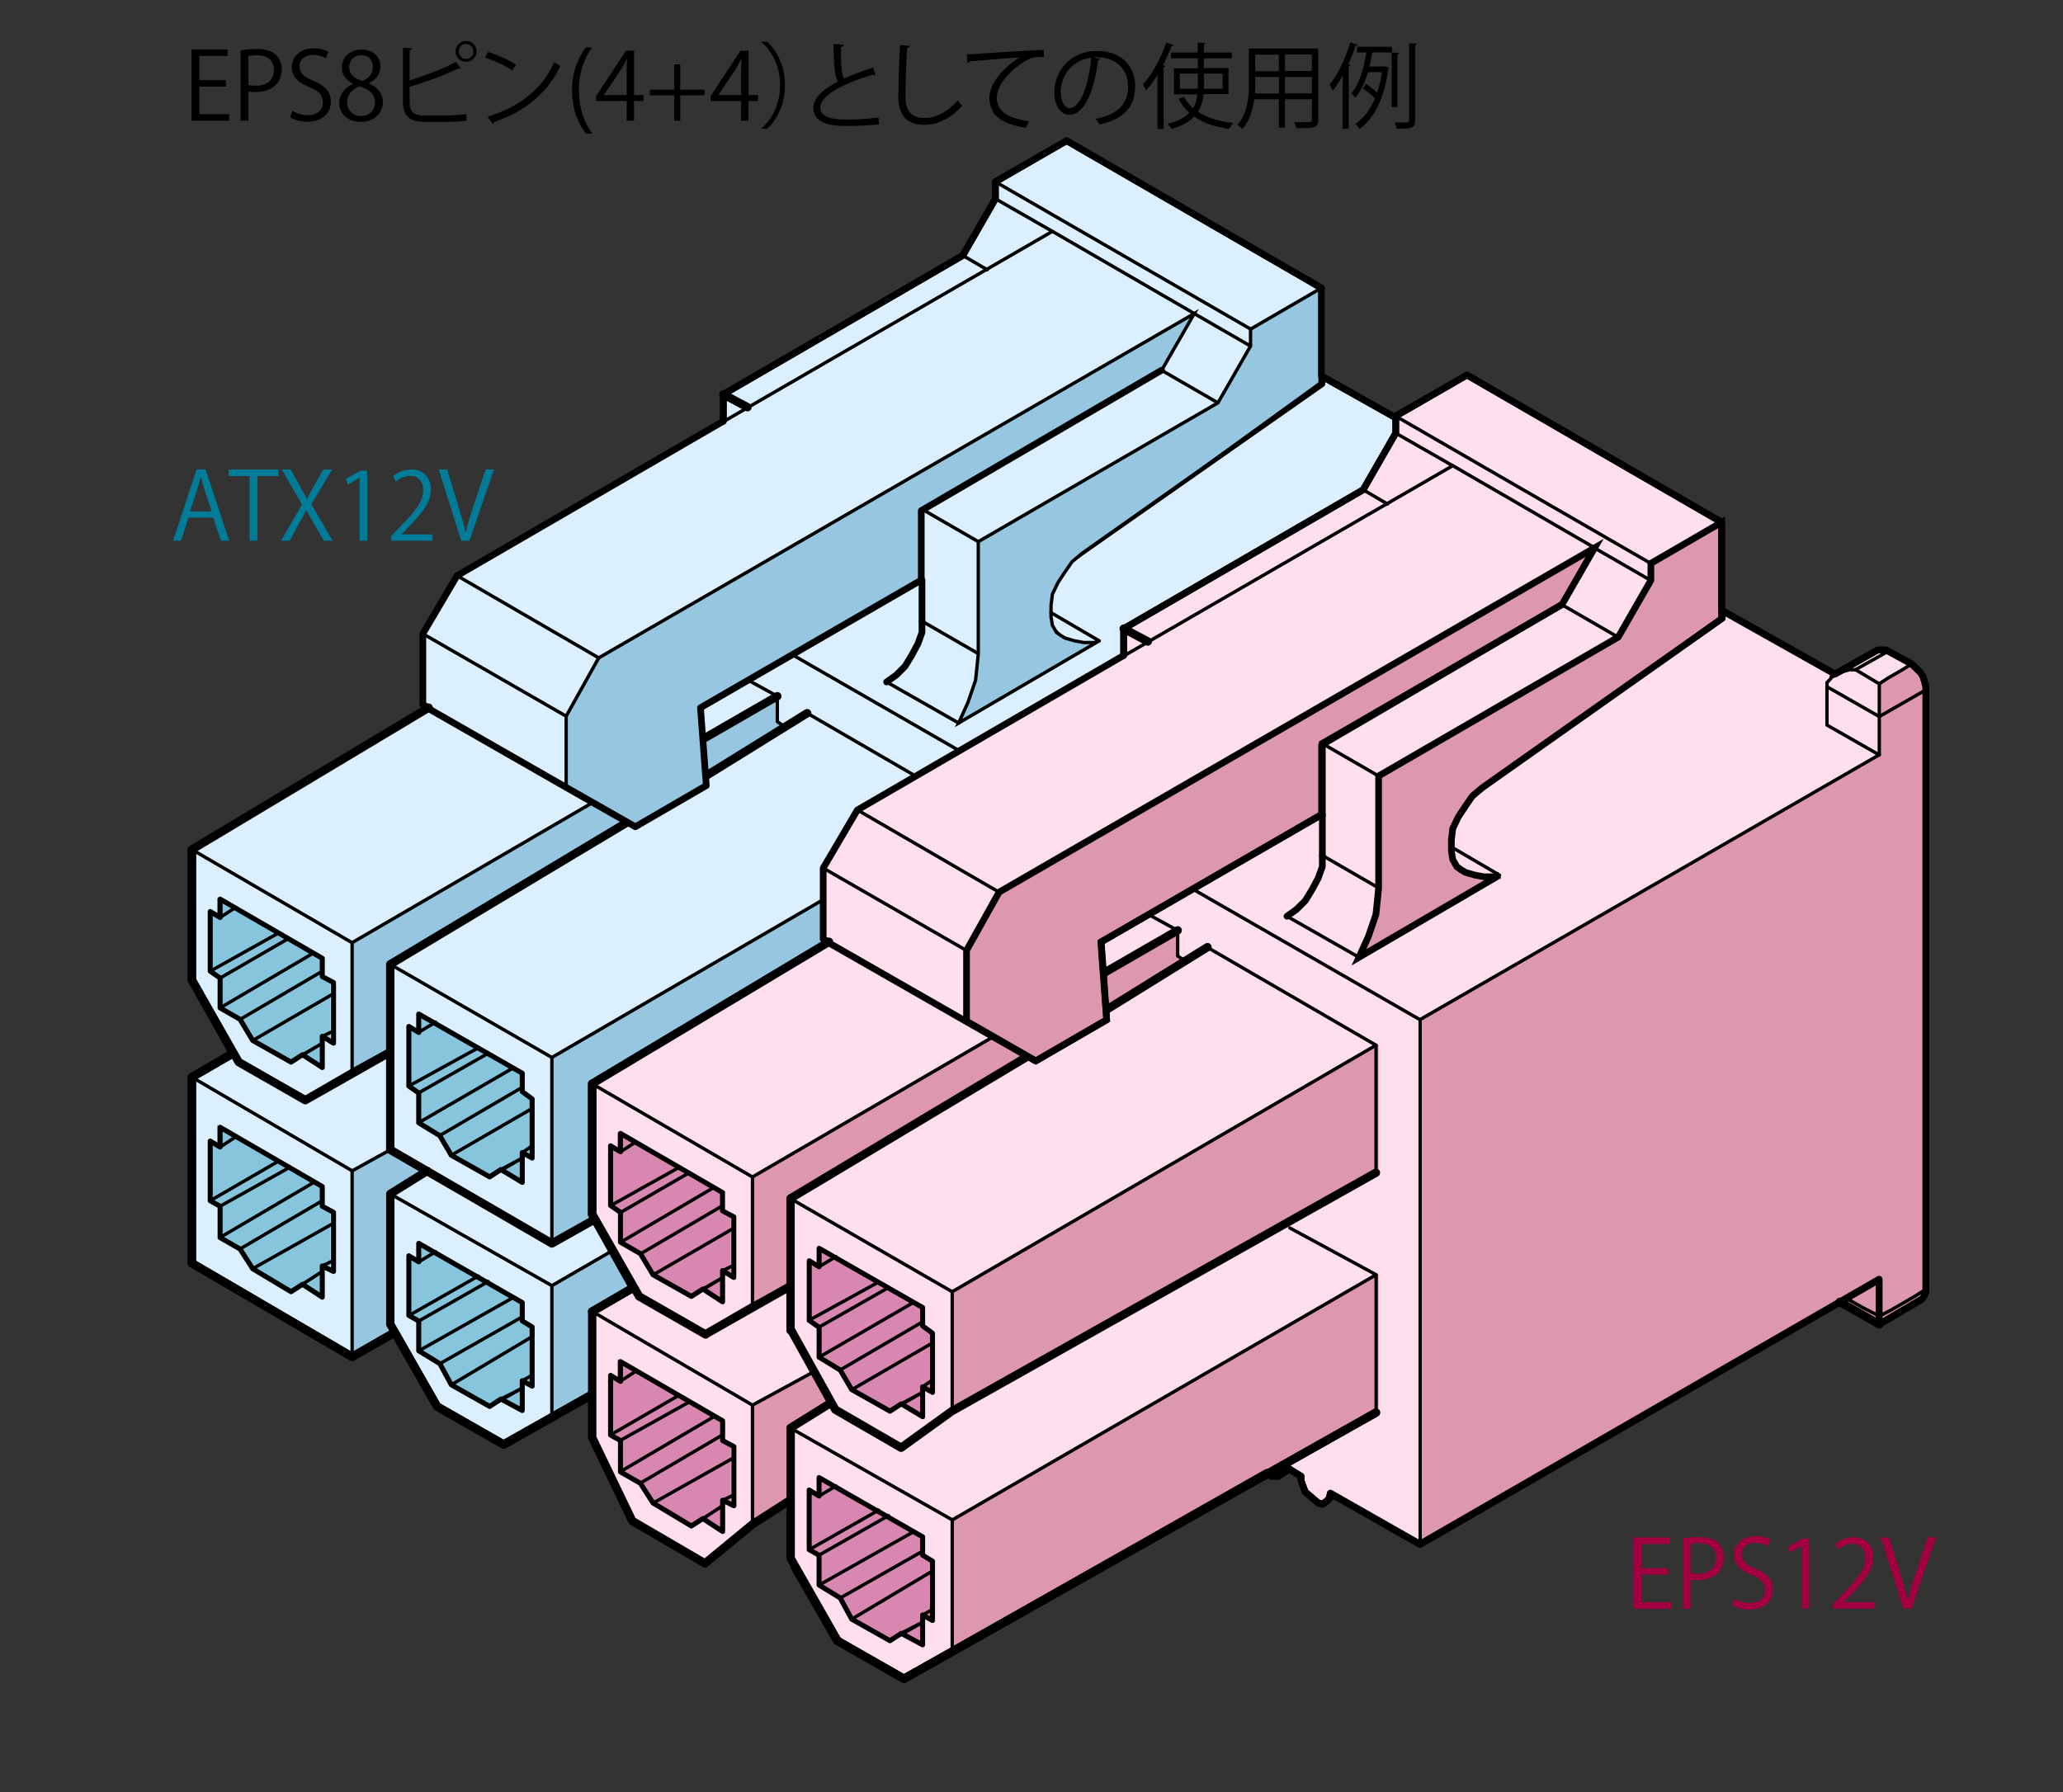 <?xml version="1.0" encoding="utf-8"?>
<!-- Generator: Adobe Illustrator 16.0.0, SVG Export Plug-In . SVG Version: 6.00 Build 0)  -->
<!DOCTYPE svg PUBLIC "-//W3C//DTD SVG 1.1//EN" "http://www.w3.org/Graphics/SVG/1.1/DTD/svg11.dtd">
<svg version="1.1" id="レイヤー_1" xmlns="http://www.w3.org/2000/svg" xmlns:xlink="http://www.w3.org/1999/xlink" x="0px"
	 y="0px" width="309px" height="268.5px" viewBox="-10.5 -8.5 309 268.5" enable-background="new -10.5 -8.5 309 268.5"
	 xml:space="preserve">
<rect x="-10.5" y="-8.5" width="309" height="268.5" fill="#333333" stroke="none"/>
<path fill="#DCEFFF" d="M18.24,180.736l24.003,14.032l6.363-3.65l6.36,11.08l9.97,5.702l54.373-30.811l0.61,0.482h1.06l0.62-0.688
	v-1.029l2.82,1.718v0.62l0.62,1.72l1.92,1.647l0.62,0.199l0.61-0.42l0.41-0.409l0.21-0.83l13.41,7.63L211,148.05v6.737l6.396-3.772
	l0.21-0.21l0.409-0.898V59.27l-0.409-1.479l-0.418-0.654l-1.311-1.271l-3.854-2.096h-1.23l-6.396,3.609l-16.988-9.56V34.65
	l-38.15-22.07l-10.67,6.155v2.544l-4.89,8.49l-35.86,20.8v4.03L57.96,77.74l-5.126,8.7v10.625l0.86,0.45L18.24,118.77v19.535
	l6.155,11l-6.155,3.572"/>
<path fill="#96C6E0" d="M142,188v-79l69-39.508V59l5.152-3.128l1.684,1.273l0.084,0.653l0.08,1.471V150l-0.124,0.818l-6.232,3.985
	l-6.476-3.365 M107.21,100.53L106,99.407v-3.61L42,132.73v19.53l6-3.16V136 M48.333,163.646L42,166.906V195l5.95-3.88l-0.206-20.766
	l5.745-3.396 M72,178v-28l64-37.012V142 M72.44,184.043L136,147.376V168l-64,35.845V184"/>
<path fill="#86C5DB" d="M51,154v-9l1,1.146V143l16,9.261V155l1,1.117V165l-1-0.432V169l-3.473-2.297l-1.684,1.104l-5.743-3.24
	l-1.6-2.747l-3.283-2.132l-0.05-4.355 M51,189v-9l1,0.533V178l16,8.648V189l1,1.3v8.7l-1.667-0.658l0.393,4.471l-3.2-1.724
	l-1.683,1.11l-5.743-3.24l-1.85-3.17l-3.033-1.93l-0.134-4.47 M21,171v-9l1,1.34V160l16,9.246V172l1,1.104V182l-1.25-0.662
	l0.022,4.488l-2.957-1.93l-1.72,1.104l-5.742-3.439l-1.89-2.891l-2.995-1.779l-0.135-4.681 M21,137v-9l1,0.947V126l16,9.064V138
	l1,0.714V148l-1.187-1.125l-0.04,4.563l-2.958-1.931l-1.72,1.105l-5.742-3.237l-1.978-3.188l-2.907-1.695l-0.218-4.618"/>
<g>
	
		<path fill="none" stroke="#000000" stroke-width="1.253" stroke-linecap="round" stroke-linejoin="round" stroke-miterlimit="10" d="
		M101.458,52.503l-3.612-1.926"/>
	<path fill="none" stroke="#000000" stroke-linecap="round" stroke-linejoin="round" stroke-miterlimit="10" d="M127.598,84.553
		v-6.155"/>
	
		<path fill="none" stroke="#000000" stroke-width="1.253" stroke-linecap="round" stroke-linejoin="round" stroke-miterlimit="10" d="
		M135.64,168.016l-7.428,4.189"/>
	<path fill="none" stroke="#000000" stroke-linecap="round" stroke-linejoin="round" stroke-miterlimit="10" d="M187.43,34.655
		L149.263,12.58l-10.666,6.154v2.544l-4.884,8.494L97.845,50.577V54.6"/>
	<path fill="none" stroke="#000000" stroke-width="0.5" stroke-linecap="round" stroke-linejoin="round" stroke-miterlimit="10" d="
		M135.64,142.083v-29.095L110.4,98.34 M128.212,181.352l1.517-0.82"/>
	<path fill="none" stroke="#000000" stroke-linecap="round" stroke-linejoin="round" stroke-miterlimit="10" d="M122.714,176.47
		l-1.724,1.102"/>
	
		<path fill="none" stroke="#000000" stroke-width="1.253" stroke-linecap="round" stroke-linejoin="round" stroke-miterlimit="10" d="
		M64.937,207.9l7.222-4.056 M64.929,207.9l-9.98-5.7 M72.139,203.844l63.48-35.828 M135.619,142.083L72.16,177.78 M42.243,194.768
		L18.24,180.736 M35.228,156.32l-9.97-5.707 M94.892,102.16l11.038-6.364 M18.24,138.306V118.77 M24.395,149.305l-6.155,3.572
		 M25.257,150.613l-7.017-12.308 M42.243,152.26l5.708-3.158 M53.701,97.518L18.24,118.77 M47.95,135.964l35.454-21.25
		 M42.244,152.26l-7.016,4.06 M35.228,156.32l12.723-7.218 M47.951,163.75v-27.786 M54.971,202.2l-7.01-12.316 M47.961,170.354
		l5.54-3.447 M47.961,163.75l24.21,14.03 M48.611,191.12l-6.36,3.648 M47.961,189.884v-19.529 M110.4,98.34l-15.098,9.356"/>
	<path fill="none" stroke="#000000" stroke-width="0.5" stroke-linecap="round" stroke-linejoin="round" stroke-miterlimit="10" d="
		M107.202,100.475l-1.272-0.862v-3.817l-4.265-2.34"/>
	
		<path fill="none" stroke="#000000" stroke-width="1.253" stroke-linecap="round" stroke-linejoin="round" stroke-miterlimit="10" d="
		M18.24,180.736v-27.858 M64.937,207.9l63.275-35.695 M211.02,154.803l-5.914-3.365"/>
	<path fill="none" stroke="#000000" stroke-linecap="round" stroke-linejoin="round" stroke-miterlimit="10" d="M122.3,93.665
		l1.438-1.029l1.314-1.309l1.026-1.686l0.9-1.681l0.62-1.72v-1.68 M119.31,177.101l0.615,0.489h1.065l0.62-0.689v-1.03l2.824,1.72
		v0.62l0.618,1.721l1.925,1.649l0.62,0.21l0.615-0.41l0.41-0.409l0.21-0.82l13.414,7.64l68.773-39.689v6.739l6.39-3.77l0.21-0.21
		l0.41-0.9V59.28l-0.41-1.48l-0.42-0.653l-1.311-1.273l-3.85-2.095h-1.24l-6.399,3.61l-16.99-9.561"/>
</g>
<path fill="none" stroke="#000000" stroke-width="0.5" stroke-linecap="round" stroke-linejoin="round" stroke-miterlimit="10" d="
	M135.64,147.376l-63.48,36.727 M47.95,135.964l24.21,13.955v27.86 M18.24,118.769l24.003,13.96v19.53 M18.24,152.869l24.003,14.03
	v27.859 M42.243,132.719l36.07-21.011 M47.95,163.75l-5.707,3.157 M47.95,170.354l24.21,13.748v19.742 M135.64,112.988l-63.48,36.93
	"/>
<g>
	<path fill="none" stroke="#000000" stroke-width="0.5" stroke-linecap="round" stroke-linejoin="round" stroke-miterlimit="10" d="
		M211.02,69.492l-7.838-4.47v-5.746"/>
	
		<path fill="none" stroke="#000000" stroke-width="0.501" stroke-linecap="round" stroke-linejoin="round" stroke-miterlimit="10" d="
		M207.445,56.732l4.883-2.75L207.445,56.732z M218.035,59.726l-7.017,4.022 M211.019,58.859l-3.579-2.14"/>
	<path fill="none" stroke="#000000" stroke-width="0.5" stroke-linecap="round" stroke-linejoin="round" stroke-miterlimit="10" d="
		M207.445,56.732h-0.9l-1.439,0.413l-0.688,0.45l-0.415,0.203h-0.205v0.2l-0.41,0.45l-0.205,0.2v0.609 M215.902,55.849l-1.721,1.06
		l-1.854,1.07l-0.69,0.45l-0.62,0.409v10.631l-68.771,39.68v78.58"/>
	
		<path fill="none" stroke="#000000" stroke-width="0.501" stroke-linecap="round" stroke-linejoin="round" stroke-miterlimit="10" d="
		M211.02,63.75l-7.838-4.474"/>
	<path fill="none" stroke="#000000" stroke-width="0.5" stroke-linecap="round" stroke-linejoin="round" stroke-miterlimit="10" d="
		M142.246,109.174L108.27,89.64 M205.93,150.818l2.545,1.439l2.544,1.314l1.721-0.898l3.569-2.06l1.721-1.105 M127.589,67.769
		l8.45,4.88"/>
	
		<path fill="none" stroke="#000000" stroke-width="0.501" stroke-linecap="round" stroke-linejoin="round" stroke-miterlimit="10" d="
		M127.598,84.553l8.455,4.883 M135.64,93.42l12.104-7.182"/>
	<path fill="none" stroke="#000000" stroke-width="0.5" stroke-linecap="round" stroke-linejoin="round" stroke-miterlimit="10" d="
		M137.36,31.906l-3.646-2.134 M147.13,26.162l-8.532-4.884 M138.598,18.734l38.24,22.077 M176.838,43.361l-8.457-4.88
		 M163.501,46.981l8.46,4.89"/>
	
		<path fill="none" stroke="#000000" stroke-width="0.501" stroke-linecap="round" stroke-linejoin="round" stroke-miterlimit="10" d="
		M133.096,99.82L122.3,93.665"/>
	<path fill="#96C6E0" stroke="#000000" stroke-width="0.5" stroke-miterlimit="10" d="M84.676,115.33l10.626-6.156L94.48,97.518
		l33.118-19.12V67.77l35.9-20.806l4.883-8.492l-89.2,51.582l-4.88,8.735v10.59L84.676,115.33z M151.598,74.375l-1.515,1.271
		l-1.03,1.479l-1.105,1.684l-0.82,1.722l-0.204,1.684v1.685l0.205,1.271l0.61,1.068l0.62,0.45l0.69,0.41l1.44,0.409l1.31,0.244h1.64
		l0.69-0.243l-21.05,12.311l1.4-3.08l1.14-3.32l0.2-1.85l0.21-2.14V72.65l35.9-20.804l4.88-8.498v-2.54l10.59-6.156V49.1
		L151.598,74.375z"/>
	
		<path fill="none" stroke="#000000" stroke-width="0.501" stroke-linecap="round" stroke-linejoin="round" stroke-miterlimit="10" d="
		M154.146,87.51l-7.222-4.23"/>
	<path fill="none" stroke="#000000" stroke-width="0.5" stroke-linecap="round" stroke-linejoin="round" stroke-miterlimit="10" d="
		M57.96,77.743l21.216,12.311 M52.834,86.443l21.46,12.347 M168.38,38.472l-21.25-12.311l-89.17,51.58l-5.126,8.7V97.07
		 M74.294,109.38l-21.46-12.312 M130.96,144.626l4.68,2.75v20.641"/>
</g>
<path fill="none" stroke="#000000" stroke-width="0.5" stroke-linecap="round" stroke-linejoin="round" stroke-miterlimit="10" d="
	M62.843,202.2l4.883-2.755 M67.726,198.342l1.48-0.819 M67.726,188.78l-12.348,7.016 M57.1,198.96l12.105-7.222 M37.772,181.973
	L33.094,185 M37.772,181.146l1.685-0.82 M39.457,174.75l-12.104,6.811 M32.685,132.11l-10.217,5.915 M25.462,144.215l12.31-7.22
	 M39.457,140.36l-12.104,7.016 M22.468,142.493l14.032-8.247 M31.204,131.286l-10.215,5.708 M24.799,127.436l-2.34,1.51
	 M52.209,146.146l2.54-1.521 M33.079,150.613l4.68-2.822 M67.709,154.401l-12.35,7.22 M57.079,164.581l12.1-7.01 M66.429,151.451
	L52.2,159.7 M39.44,145.95l-1.683,0.824 M52.2,155.23l10.386-5.913 M50.726,154.2l10.384-5.71 M52.21,193.88l14.236-8.04
	 M52.211,180.543l2.55-1.52 M67.731,164.993l-4.88,2.825 M67.741,164.172l1.48-1.025 M62.621,183.49l-10.39,5.91 M50.751,188.574
	l10.39-5.908 M36.5,168.632l-14.032,8.252 M22.468,172.204l10.217-5.705 M31.205,165.459l-10.215,5.92 M25.46,178.599l12.31-7.221
	 M24.807,161.819l-2.34,1.52 M67.725,199.449l-3.2,1.64 M34.815,183.899l2.956-1.93 M34.821,149.51l2.96-1.721 M64.531,166.699
	l3.2-1.72"/>
<path fill="none" stroke="#000000" stroke-width="0.75" stroke-linecap="round" stroke-linejoin="round" stroke-miterlimit="10" d="
	M37.772,135.064l-15.304-8.867v2.75l-1.48-0.894v8.939l1.48,1.032v4.468l2.994,1.723l1.89,3.16l5.742,3.237l1.72-1.104l2.958,1.921
	v-4.681l1.685,1.03v-9.08l-1.685-0.9V135.064z M69.205,199.164l-1.48-0.822v4.471l-3.198-1.724l-1.684,1.11l-5.743-3.24l-1.722-3.17
	l-3.16-1.93v-4.46l-1.48-0.83v-8.94l1.48,0.9v-2.76l15.508,8.87v2.75l1.48,0.899L69.205,199.164z M57.1,164.57l5.743,3.24
	l1.684-1.105l3.2,1.931v-4.475l1.478,0.83v-8.86l-1.48-1.1v-2.75l-15.508-8.87v2.76l-1.48-0.899v8.939l1.48,1.03v4.47l3.16,1.931
	L57.1,164.57z M22.468,172.207l-1.48-0.823v-8.942l1.48,0.899v-2.96l15.304,8.87v2.96l1.685,0.9v8.87l-1.685-0.83v4.68l-2.957-1.93
	l-1.72,1.11l-5.742-3.44l-1.89-2.95l-2.995-1.72V172.207z"/>
<g>
	<path fill="none" stroke="#000000" stroke-linecap="round" stroke-linejoin="round" stroke-miterlimit="10" d="M18.24,118.77
		l35.454-21.25l-0.86-0.45V86.443l5.125-8.7L97.84,54.6v-4.023l35.868-20.805l4.885-8.494v-2.544l10.666-6.155l38.16,22.07v13.17
		l16.98,9.55l6.39-3.61h1.229l3.851,2.091l1.31,1.27l0.41,0.65l0.41,1.47v90.65l-0.41,0.899l-0.21,0.21l-6.39,3.771v-6.74
		l-68.771,39.68l-13.42-7.638l-0.21,0.82l-0.41,0.41l-0.62,0.409l-0.62-0.21l-1.93-1.649l-0.62-1.721v-0.619l-2.83-1.721v1.03
		l-0.62,0.69h-1.06l-0.62-0.48"/>
	
		<path fill="none" stroke="#000000" stroke-width="1.253" stroke-linecap="round" stroke-linejoin="round" stroke-miterlimit="10" d="
		M64.937,207.9l-9.972-5.7 M42.243,194.768L18.24,180.736 M18.24,138.306V118.77 M24.395,149.305l-6.155,3.572 M24.395,149.305
		l-6.155-11 M54.965,202.2l-6.36-11.08 M48.605,191.12l-6.362,3.648 M18.24,180.736v-27.858 M64.937,207.9l54.372-30.811"/>
</g>
<path d="M188,48v1.007c0,0.162-0.088,0.308-0.21,0.395l-37.623,26.36l0.026-0.021c-0.93,1.18-1.826,2.42-2.498,3.76
	c-0.158,0.34-0.313,0.69-0.387,1.04l-0.23,1.11c-0.143,0.74-0.225,1.5-0.13,2.24c0.093,0.739,0.376,1.46,0.876,2.02
	c0.494,0.561,1.152,0.97,1.855,1.24c1.41,0.55,2.95,0.66,4.46,0.67c-1.51,0.01-3.06-0.08-4.49-0.6c-0.72-0.261-1.39-0.66-1.91-1.23
	c-0.53-0.57-0.83-1.31-0.94-2.07c-0.11-0.76-0.04-1.529,0.09-2.279l0.21-1.12c0.07-0.38,0.23-0.74,0.38-1.09
	c0.67-1.381,1.55-2.631,2.47-3.841l0.03-0.02l37.21-26.94l-0.211,0.41l-0.01-1c0-0.27,0.221-0.5,0.49-0.5s0.5,0.221,0.5,0.49L188,48
	z"/>
<path fill="none" stroke="#000000" stroke-linecap="round" stroke-linejoin="round" stroke-miterlimit="10" d="M53.646,97.633
	l20.623,11.805l10.39,5.92l10.63-6.17l-0.87-11.662l33.07-19.127V68l35.99-21.035"/>
<path fill="#FFDEEE" d="M84.215,219.35l10.882,6.359l6.868-5.609l5.744-3.027l0.2,7.91l7.02,12.316l9.98,5.7l54.37-30.81l0.62,0.479
	h1.06l0.62-0.689v-1.03l2.82,1.72v0.62l0.609,1.721l1.92,1.646l0.62,0.21l0.61-0.417l0.41-0.41l0.21-0.83l13.41,7.62l68.77-39.689
	v6.729l6.39-3.78l0.21-0.21l0.41-0.899V94.37l-0.41-1.477l-0.42-0.655l-1.31-1.27l-3.86-2.098h-1.24l-6.399,3.61l-16.99-9.561V69.75
	L209.2,47.68l-10.665,6.153v2.544l-4.88,8.494l-35.86,20.806V89.7l-39.874,23.143l-5.12,8.7v10.625l0.86,0.45l-35.45,21.25v19.536
	l6.16,11l-6.15,3.573v19.857"/>
<path fill="#DD97AE" d="M201.965,223.1v-79l69-39.509V94.1l5.152-3.128l1.684,1.272l0.09,0.654l0.08,1.47v90.73l-0.12,0.81
	l-6.229,3.98l-6.47-3.37 M167.191,135.609l-1.21-1.13v-3.61l-64,36.93v19.53l6-3.16v-13.1 M111.441,196.949l-9.47,5.04v18.1
	l5.95-3.88l-0.2-10.77l5.75-3.4 M131.981,203.079v-18l64-37.02v19.02 M132.421,219.119l63.561-36.67v20.63l-64,35.84V219.1"/>
<path fill="#D887B1" d="M110.965,189.1v-9l1,1.146V178.1l16,9.26v2.74l1,1.116v8.884l-1-0.433v4.433l-3.473-2.297l-1.685,1.104
	l-5.743-3.24l-1.6-2.746l-3.283-2.13l-0.05-4.35 M110.971,224.111v-9l1,0.54v-2.54l16,8.65v2.35l1,1.3v8.7l-1.66-0.65l0.4,4.471
	l-3.2-1.721l-1.68,1.11l-5.74-3.24l-1.85-3.17l-3.03-1.93l-0.13-4.48 M80.981,206.111v-9l1,1.34v-3.34l16,9.25v2.76l1,1.11v8.899
	l-1.25-0.659l0.02,4.489l-2.96-1.93l-1.72,1.11l-5.74-3.44l-1.89-2.89l-2.99-1.78l-0.14-4.68 M80.981,172.141v-9l1,0.949v-2.96
	l16,9.066v2.938l1,0.717v9.284L97.79,182l-0.04,4.563l-2.96-1.931l-1.72,1.104l-5.746-3.235l-1.977-3.189l-2.91-1.694l-0.22-4.62"/>
<g>
	
		<path fill="none" stroke="#000000" stroke-width="1.253" stroke-linecap="round" stroke-linejoin="round" stroke-miterlimit="10" d="
		M161.423,87.603l-3.612-1.926"/>
	<path fill="none" stroke="#000000" stroke-linecap="round" stroke-linejoin="round" stroke-miterlimit="10" d="M187.563,119.652
		v-6.154"/>
	
		<path fill="none" stroke="#000000" stroke-width="1.253" stroke-linecap="round" stroke-linejoin="round" stroke-miterlimit="10" d="
		M195.605,203.115l-7.431,4.19"/>
	<path fill="none" stroke="#000000" stroke-linecap="round" stroke-linejoin="round" stroke-miterlimit="10" d="M247.395,69.754
		L209.23,47.68l-10.668,6.153v2.544l-4.885,8.494l-35.867,20.806V89.7"/>
	<path fill="none" stroke="#000000" stroke-width="0.5" stroke-linecap="round" stroke-linejoin="round" stroke-miterlimit="10" d="
		M195.605,167.183v-19.096l-25.24-14.647 M188.177,216.45l1.518-0.82"/>
	<path fill="none" stroke="#000000" stroke-linecap="round" stroke-linejoin="round" stroke-miterlimit="10" d="M182.68,211.57
		l-1.725,1.102"/>
	
		<path fill="none" stroke="#000000" stroke-width="1.253" stroke-linecap="round" stroke-linejoin="round" stroke-miterlimit="10" d="
		M124.902,243l7.222-4.057 M124.894,243l-9.98-5.7 M132.104,238.943l63.48-35.828 M195.584,167.183l-63.46,35.695 M95.194,191.419
		l-9.97-5.71 M154.857,137.249l11.037-6.37 M78.204,173.389v-19.53 M84.36,184.399l-6.155,3.57 M85.222,185.699l-7.017-12.31
		 M102.208,187.339l5.708-3.159 M113.666,132.589l-35.46,21.25 M107.916,171.029l35.453-21.25 M102.209,187.319l-7.02,4.06
		 M95.189,191.379l12.72-7.22 M107.909,190.809v-19.78 M114.929,237.259l-7.01-12.319 M107.919,205.409l5.54-3.439 M107.919,190.619
		l6.7,12.061l9.85,5.704l7.67-5.529 M107.929,224.934v-19.53 M170.359,133.39l-15.1,9.359"/>
	<path fill="none" stroke="#000000" stroke-width="0.5" stroke-linecap="round" stroke-linejoin="round" stroke-miterlimit="10" d="
		M167.167,135.574l-1.272-0.86v-3.817l-4.265-2.34"/>
	
		<path fill="none" stroke="#000000" stroke-width="1.253" stroke-linecap="round" stroke-linejoin="round" stroke-miterlimit="10" d="
		M124.902,243l63.274-35.694 M270.984,189.902l-5.914-3.365"/>
	<path fill="none" stroke="#000000" stroke-linecap="round" stroke-linejoin="round" stroke-miterlimit="10" d="M182.265,128.765
		l1.438-1.03l1.313-1.308l1.025-1.688l0.9-1.68l0.619-1.721v-1.68 M179.275,212.2l0.614,0.49h1.06l0.62-0.69v-1.029l2.819,1.72v0.62
		l0.62,1.722l1.92,1.65l0.62,0.21l0.61-0.41l0.41-0.41l0.21-0.82l13.41,7.641l68.77-39.69v6.74l6.39-3.771l0.21-0.21l0.41-0.899
		V94.38l-0.41-1.479l-0.42-0.655l-1.31-1.272l-3.851-2.096h-1.239l-6.4,3.61l-16.99-9.56"/>
</g>
<path fill="none" stroke="#000000" stroke-width="0.5" stroke-linecap="round" stroke-linejoin="round" stroke-miterlimit="10" d="
	M195.605,182.476l-63.48,36.726 M107.915,171.062l24.21,13.956v17.859 M78.205,153.868l24.003,13.96v19.53 M78.205,187.968
	L102.208,202v17.86 M102.208,167.82l36.07-21.01 M111.423,196.98l-9.215,5.02 M107.915,205.44l24.21,13.75v19.75 M195.605,148.08
	l-63.48,36.931"/>
<g>
	<path fill="none" stroke="#000000" stroke-width="0.5" stroke-linecap="round" stroke-linejoin="round" stroke-miterlimit="10" d="
		M270.984,104.592l-7.838-4.47v-5.746"/>
	
		<path fill="none" stroke="#000000" stroke-width="0.501" stroke-linecap="round" stroke-linejoin="round" stroke-miterlimit="10" d="
		M267.41,91.832l4.883-2.75L267.41,91.832z M278,94.826l-7.017,4.023 M270.983,93.949l-3.58-2.14"/>
	<path fill="none" stroke="#000000" stroke-width="0.5" stroke-linecap="round" stroke-linejoin="round" stroke-miterlimit="10" d="
		M267.41,91.832h-0.9l-1.439,0.413l-0.688,0.45l-0.415,0.204h-0.205v0.2l-0.41,0.449l-0.204,0.2v0.61 M275.868,90.949l-1.722,1.06
		l-1.854,1.07l-0.69,0.45l-0.619,0.41v10.63l-68.771,39.67v78.58"/>
	
		<path fill="none" stroke="#000000" stroke-width="0.501" stroke-linecap="round" stroke-linejoin="round" stroke-miterlimit="10" d="
		M270.984,98.85l-7.838-4.475"/>
	<path fill="none" stroke="#000000" stroke-width="0.5" stroke-linecap="round" stroke-linejoin="round" stroke-miterlimit="10" d="
		M202.21,144.273l-33.976-19.533 M265.894,185.918l2.547,1.44l2.544,1.313l1.72-0.89l3.57-2.06l1.72-1.101 M187.554,102.881
		l8.45,4.881"/>
	
		<path fill="none" stroke="#000000" stroke-width="0.501" stroke-linecap="round" stroke-linejoin="round" stroke-miterlimit="10" d="
		M187.563,119.652l8.454,4.883 M195.605,128.52l12.104-7.183"/>
	<path fill="none" stroke="#000000" stroke-width="0.5" stroke-linecap="round" stroke-linejoin="round" stroke-miterlimit="10" d="
		M197.324,67.005l-3.646-2.134 M207.095,61.271l-8.531-4.88 M198.563,53.851l38.239,22.08 M236.803,78.481l-8.457-4.88
		 M223.466,82.101l8.46,4.89"/>
	
		<path fill="none" stroke="#000000" stroke-width="0.501" stroke-linecap="round" stroke-linejoin="round" stroke-miterlimit="10" d="
		M193.06,134.92l-10.795-6.154"/>
	<path fill="#DD97AE" stroke="#000000" stroke-miterlimit="10" d="M144.64,150.43l10.627-6.156l-0.82-11.656l33.116-19.12V102.87
		l35.9-20.805l4.883-8.493l-89.2,51.583l-4.88,8.735v10.59L144.64,150.43L144.64,150.43z M211.563,109.475l-1.515,1.27l-1.03,1.48
		l-1.104,1.684l-0.82,1.72l-0.204,1.681V119l0.205,1.271l0.61,1.069l0.62,0.448l0.689,0.41l1.438,0.41l1.31,0.244h1.643l0.689-0.243
		l-21.05,12.31l1.398-3.08l1.14-3.319l0.2-1.851l0.21-2.14v-16.78l35.899-20.81l4.881-8.5V75.9l10.59-6.155V84.2L211.563,109.475
		L211.563,109.475z"/>
	
		<path fill="none" stroke="#000000" stroke-width="0.501" stroke-linecap="round" stroke-linejoin="round" stroke-miterlimit="10" d="
		M214.11,122.61l-7.223-4.23"/>
	<path fill="none" stroke="#000000" stroke-width="0.5" stroke-linecap="round" stroke-linejoin="round" stroke-miterlimit="10" d="
		M117.925,112.844l21.216,12.31 M112.801,121.543l21.46,12.348 M228.351,73.572l-21.25-12.31l-89.169,51.579l-5.12,8.7v10.628
		 M134.271,144.48l-21.46-12.313 M182.691,175.459l12.93,7.01v20.641"/>
</g>
<path fill="none" stroke="#000000" stroke-width="0.5" stroke-linecap="round" stroke-linejoin="round" stroke-miterlimit="10" d="
	M122.808,237.3l4.884-2.755 M127.692,233.441l1.478-0.82 M127.69,223.881l-12.348,7.021 M117.065,234.071l12.105-7.22
	 M97.737,217.091l-4.677,3.021 M97.737,216.261l1.685-0.82 M99.422,209.871l-12.104,6.811 M92.65,167.231l-10.217,5.92
	 M85.427,179.341l12.31-7.22 M99.422,175.481l-12.104,7.01 M82.433,177.611l14.032-8.24 M91.169,166.411l-10.22,5.71
	 M84.759,162.561l-2.34,1.51 M112.169,181.271l2.54-1.521 M93.039,185.741l4.68-2.82 M127.669,189.531l-12.35,7.22 M117.039,199.711
	l12.1-7.01 M126.389,186.581l-14.23,8.25 M99.4,181.05l-1.683,0.822 M112.16,190.329l10.387-5.92 M110.687,189.289l10.383-5.71
	 M112.17,228.969l14.236-8.04 M112.171,215.629l2.55-1.52 M127.691,200.079l-4.88,2.82 M127.701,199.249l1.48-1.029
	 M122.581,218.559l-10.39,5.91 M110.711,223.649l10.39-5.91 M96.461,203.709l-14.03,8.25 M82.431,207.279l10.22-5.7 M91.171,200.539
	l-10.21,5.92 M85.431,213.679l12.31-7.23 M84.781,196.889l-2.34,1.52 M127.701,234.519l-3.2,1.64 M94.78,219l2.956-1.93
	 M94.786,184.61l2.96-1.72 M124.496,201.8l3.2-1.72"/>
<path fill="none" stroke="#000000" stroke-width="0.75" stroke-linecap="round" stroke-linejoin="round" stroke-miterlimit="10" d="
	M97.737,170.164l-15.304-8.867v2.75l-1.48-0.895v8.939l1.48,1.032v4.468l2.994,1.724l1.89,3.16l5.742,3.236l1.72-1.104l2.95,1.92
	v-4.68l1.68,1.029v-9.08l-1.69-0.899v-2.734H97.737z M129.17,234.264l-1.48-0.822v4.47l-3.197-1.723l-1.685,1.109l-5.743-3.239
	l-1.722-3.17l-3.16-1.931v-4.47l-1.48-0.83v-8.939l1.48,0.899v-2.76l15.51,8.87v2.75l1.478,0.899v8.87L129.17,234.264z
	 M117.065,199.67l5.743,3.24l1.685-1.104l3.2,1.93v-4.474l1.478,0.829v-8.859l-1.48-1.101v-2.75l-15.5-8.869v2.76l-1.48-0.891v8.94
	l1.48,1.03v4.47l3.16,1.93l1.72,2.931L117.065,199.67z M82.433,207.307l-1.48-0.823v-8.942l1.48,0.9v-2.96l15.304,8.87v2.96
	l1.685,0.899v8.868l-1.685-0.83v4.681L94.78,219l-1.72,1.11l-5.742-3.44l-1.89-2.949L82.433,212V207.307z"/>
<g>
	<path fill="none" stroke="#000000" stroke-linecap="round" stroke-linejoin="round" stroke-miterlimit="10" d="M78.205,153.87
		l35.454-21.25l-0.86-0.45v-10.627l5.12-8.699L157.8,89.7v-4.022l35.87-20.806l4.885-8.494v-2.544l10.666-6.154l38.16,22.069v13.17
		l16.98,9.551l6.39-3.61h1.23l3.85,2.09l1.31,1.271l0.41,0.649l0.41,1.47v90.65l-0.41,0.9l-0.21,0.21l-6.39,3.77v-6.74
		l-68.771,39.681l-13.42-7.641l-0.21,0.82l-0.41,0.41l-0.619,0.41l-0.62-0.21l-1.931-1.65l-0.62-1.72v-0.62l-2.819-1.72v1.029
		l-0.62,0.69h-1.06l-0.61-0.48"/>
	
		<path fill="none" stroke="#000000" stroke-width="1.253" stroke-linecap="round" stroke-linejoin="round" stroke-miterlimit="10" d="
		M124.902,243l-9.973-5.7 M102.199,219.867l-7.11,5.844l-10.89-6.359l-6.01-12.511 M78.189,173.411v-19.54 M84.339,184.411
		l-6.16,3.58 M84.329,184.421l-6.16-11 M114.889,237.311l-6.36-11.08 M107.869,216.231l-5.71,3.649 M78.2,206.84V187.98
		 M124.902,243l54.37-30.81"/>
</g>
<path d="M247.965,83.1v1.007c0,0.162-0.088,0.307-0.21,0.394l-37.623,26.37l0.026-0.02c-0.931,1.18-1.826,2.42-2.498,3.76
	c-0.158,0.34-0.313,0.689-0.387,1.04l-0.23,1.11c-0.143,0.739-0.225,1.5-0.13,2.239c0.093,0.74,0.376,1.46,0.876,2.021
	c0.49,0.56,1.15,0.97,1.85,1.24c1.41,0.55,2.95,0.659,4.46,0.67c-1.51,0.01-3.06-0.08-4.489-0.601
	c-0.721-0.26-1.391-0.66-1.91-1.229c-0.53-0.57-0.83-1.311-0.94-2.07c-0.109-0.76-0.04-1.53,0.09-2.28l0.21-1.109
	c0.07-0.38,0.23-0.74,0.381-1.091c0.67-1.38,1.55-2.63,2.47-3.84l0.03-0.02l37.21-26.94l-0.21,0.41l-0.011-1
	c0-0.27,0.221-0.5,0.49-0.5c0.271,0,0.5,0.22,0.5,0.49l0.03-0.03L247.965,83.1z"/>
<path fill="none" stroke="#000000" stroke-linecap="round" stroke-linejoin="round" stroke-miterlimit="10" d="M113.61,132.732
	l20.625,11.805l10.39,5.92l10.63-6.17l-0.87-11.662l33.07-19.127V103.1l35.99-21.035"/>
<path d="M23.822,9.58H18.19V-1.096h5.393v0.979h-4.23V3.5h3.978v0.966h-3.97v4.133h4.47v0.979L23.822,9.58z M25.54-0.955
	c0.618-0.111,1.43-0.21,2.424-0.21c3.446,0,3.726,2.213,3.726,3.055c0,2.5-2.003,3.399-3.894,3.399c-0.406,0-0.77-0.02-1.093-0.1
	v4.39H25.54V-0.96V-0.955z M26.703,4.228c0.294,0.084,0.673,0.111,1.12,0.111c1.682,0,2.704-0.84,2.704-2.366
	c0-1.527-1.092-2.2-2.55-2.2c-0.587,0-1.02,0.057-1.274,0.113V4.228z M38.283,0.222c-0.308-0.196-0.98-0.49-1.877-0.49
	c-1.485,0-2.045,0.91-2.045,1.68c0,1.052,0.65,1.584,2.08,2.187c1.73,0.729,2.61,1.609,2.61,3.138c0,1.695-1.23,2.998-3.53,2.998
	c-0.96,0-2.01-0.294-2.55-0.672l0.33-0.967c0.58,0.378,1.43,0.657,2.3,0.657c1.43,0,2.27-0.77,2.27-1.92
	c0-1.05-0.57-1.693-1.96-2.254c-1.61-0.609-2.7-1.55-2.7-3.02c0-1.63,1.32-2.82,3.26-2.82c1.01,0,1.78,0.25,2.19,0.5L38.3,0.2
	L38.283,0.222z M42.34,4.018c-1.133-0.546-1.638-1.471-1.638-2.367c0-1.62,1.274-2.73,2.97-2.73c1.905,0,2.815,1.29,2.815,2.551
	c0,0.899-0.477,1.88-1.723,2.479v0.061c1.29,0.55,2.087,1.489,2.087,2.75c0,1.779-1.45,3-3.3,3c-2,0-3.23-1.271-3.23-2.79
	c0-1.351,0.82-2.341,2.03-2.881v-0.06L42.34,4.018z M45.66,6.875c0-1.315-0.88-1.989-2.268-2.437
	C42.159,4.845,41.5,5.741,41.5,6.778c0,1.189,0.798,2.1,2.06,2.1C44.904,8.878,45.66,7.968,45.66,6.875z M41.81,1.54
	c-0.015,1.12,0.784,1.736,1.946,2.086c0.91-0.35,1.597-1.063,1.597-2.06c0-0.882-0.49-1.792-1.723-1.792
	C42.41-0.226,41.81,0.628,41.81,1.54L41.81,1.54z M56.4,8.795c0.56,0,2.06-0.069,2.942-0.21c0.014,0.309,0.028,0.7,0.056,1.011
	c-0.925,0.109-2.325,0.152-2.9,0.152h-3.5c-2.116,0-3.14-0.91-3.14-2.914v-8.18l1.374,0.084c-0.028,0.14-0.126,0.224-0.378,0.266
	v4.553c2.144-0.673,5.127-1.793,6.948-2.773l0.714,0.967c-0.042,0.028-0.098,0.042-0.154,0.042c-0.07,0-0.14-0.014-0.21-0.042
	c-1.695,0.854-4.888,2.045-7.298,2.761v2.338c0,1.43,0.687,1.946,2.13,1.946H56.4z M59.315-2.37c0.868,0,1.57,0.7,1.57,1.57
	c0,0.868-0.702,1.57-1.57,1.57c-0.87,0-1.583-0.702-1.583-1.57C57.732-1.697,58.476-2.37,59.315-2.37L59.315-2.37z M60.407-0.8
	c0-0.617-0.49-1.12-1.092-1.12c-0.617,0-1.107,0.503-1.107,1.12c0,0.616,0.49,1.12,1.107,1.12C59.945,0.32,60.407-0.212,60.407-0.8z
	 M62.613-0.716c1.457,0.462,3.138,1.19,4.174,1.905l-0.532,0.88c-1.008-0.72-2.66-1.46-4.09-1.95l0.448-0.84V-0.716z M62.557,8.991
	c4.973-1.54,8.278-4.32,9.96-8.2c0.293,0.24,0.615,0.42,0.91,0.58c-1.752,3.84-5.17,6.82-9.918,8.41c-0.02,0.13-0.1,0.27-0.2,0.32
	L62.55,9L62.557,8.991z M77.257,11.501c-0.994-1.3-2.072-3.33-2.072-6.43c0-3.12,1.064-5.15,2.073-6.48h0.953
	c-1.16,1.561-2,3.62-2,6.5c0,2.82,0.87,4.841,2.01,6.421h-0.95L77.257,11.501z M84.47,9.581h-1.107V6.64h-4.58V5.897l4.48-6.809
	h1.206v6.65h1.42v0.89h-1.43v2.95L84.47,9.581z M79.96,5.741h3.403V2.02c0-0.574,0.028-1.135,0.056-1.681h-0.06
	c-0.32,0.645-0.58,1.093-0.84,1.568l-2.57,3.81v0.028L79.96,5.741z M90.488,1.151h0.896v3.78h3.642v0.84h-3.642v3.81h-0.896V5.77
	h-3.642V4.93h3.642V1.145V1.151z M101.62,9.581h-1.107V6.64h-4.58V5.897l4.48-6.809h1.206v6.65h1.42v0.89h-1.43v2.95L101.62,9.581z
	 M97.108,5.741h3.404V2.02c0-0.574,0.028-1.135,0.056-1.681h-0.056c-0.322,0.645-0.575,1.093-0.84,1.568l-2.564,3.81v0.028V5.741z
	 M103.576,10.701c1.527-1.27,2.773-3.61,2.773-6.439c0-2.9-1.29-5.211-2.78-6.44v-0.07h0.84c1.43,1.28,2.67,3.63,2.67,6.521
	c0,2.89-1.25,5.24-2.68,6.52h-0.84v-0.069L103.576,10.701z M120.69,2.731c-0.028,0.02-0.07,0.02-0.112,0.02
	c-0.098,0-0.21-0.029-0.294-0.08c-4.16,1.221-7.928,3.051-7.915,4.931c0,1.34,1.48,1.81,3.75,1.81c2.25,0,3.98-0.17,4.96-0.32
	l0.08,1.03c-1.29,0.17-3.38,0.25-5.02,0.25c-2.77,0-4.79-0.64-4.81-2.7c-0.02-1.5,1.48-2.81,3.68-3.949
	c-0.48-0.851-0.65-2.48-0.65-5.641l1.54,0.13c-0.02,0.19-0.16,0.301-0.44,0.34c-0.02,2.45,0.07,3.98,0.46,4.73
	c1.32-0.61,2.83-1.17,4.37-1.68l0.36,1.17L120.69,2.731z M125.81-1.639c-0.027,0.17-0.153,0.27-0.434,0.31
	c-0.112,1.63-0.252,5.341-0.252,7.41c0,2.09,1.036,3.101,2.802,3.101c1.71,0,3.445-0.851,5.042-2.66
	c0.14,0.229,0.463,0.68,0.63,0.83c-1.638,1.87-3.627,2.85-5.687,2.85c-2.54,0-3.85-1.47-3.85-4.12c0-1.76,0.13-6.1,0.23-7.83
	l1.53,0.13L125.81-1.639z M134.334-0.349c1.05-0.04,9.68-0.66,11.5-0.67l0.015,1.05c-0.19-0.01-0.36-0.01-0.52-0.01
	c-0.82,0-1.5,0.14-2.4,0.72c-2.1,1.26-4.13,3.521-4.13,5.33c0,1.96,1.37,3.13,4.84,3.58l-0.47,0.979
	c-3.98-0.569-5.47-2.06-5.47-4.55c0-1.97,1.95-4.37,4.51-5.979c-1.48,0.1-5.67,0.42-7.48,0.59c-0.04,0.12-0.2,0.21-0.31,0.229
	l-0.11-1.229L134.334-0.349z M154.304,0.311c-0.058,0.13-0.17,0.229-0.35,0.229c-0.506,4.36-1.963,8.16-4.288,8.16
	c-1.177,0-2.24-1.17-2.24-3.39c0-3.36,2.618-6.181,6.303-6.181c4.04,0,5.79,2.57,5.79,5.301c0,3.33-1.94,4.939-5.33,5.729
	c-0.13-0.22-0.37-0.6-0.59-0.85c3.22-0.61,4.87-2.181,4.87-4.83c0-2.311-1.49-4.41-4.77-4.41c-0.14,0-0.3,0.01-0.42,0.03l0.99,0.239
	L154.304,0.311z M152.958,0.131c-2.83,0.351-4.58,2.69-4.58,5.141c0,1.5,0.644,2.439,1.316,2.439
	C151.389,7.711,152.607,3.971,152.958,0.131z M162.882,2.711c-0.532,0.891-1.12,1.67-1.71,2.34c-0.098-0.22-0.335-0.649-0.49-0.88
	c1.346-1.46,2.69-3.88,3.503-6.3l1.12,0.38c-0.056,0.101-0.154,0.141-0.322,0.13c-0.364,0.98-0.798,1.96-1.288,2.9l0.378,0.09
	c-0.028,0.09-0.098,0.16-0.28,0.17v9.29h-0.91V2.7L162.882,2.711z M173.542,5.601h-3.77c-0.097,0.93-0.32,1.819-0.84,2.64
	c1.345,0.9,3.138,1.45,5.28,1.68c-0.21,0.21-0.46,0.61-0.602,0.891c-2.115-0.29-3.88-0.891-5.238-1.851
	c-0.73,0.761-1.808,1.4-3.404,1.88c-0.098-0.21-0.378-0.579-0.574-0.779c1.555-0.4,2.577-0.98,3.25-1.66
	c-0.673-0.58-1.22-1.3-1.625-2.13l0.85-0.28c0.32,0.65,0.77,1.22,1.33,1.71c0.39-0.64,0.57-1.34,0.64-2.07h-3.49V1.731h3.56V0.24
	h-4.01v-0.87h4v-1.5l1.2,0.07c-0.02,0.097-0.09,0.167-0.28,0.195v1.232h4.19v0.868h-4.19v1.47h3.69v3.88L173.542,5.601z
	 M166.229,4.791h2.67c0.01-0.24,0.01-0.46,0.01-0.7V2.51h-2.69v2.27L166.229,4.791z M172.629,2.521h-2.79v1.569
	c0,0.24,0,0.46-0.02,0.7h2.8V2.51L172.629,2.521z M186.949-1.219V9.41c0,1.29-0.62,1.304-3.271,1.275
	c-0.05-0.238-0.2-0.658-0.34-0.91c0.51,0.014,1.021,0.028,1.43,0.028c1.16,0,1.23,0,1.23-0.393V6.37h-4.04v4.26h-0.91V6.37h-3.69
	c-0.21,1.597-0.69,3.235-1.79,4.468c-0.14-0.182-0.51-0.504-0.72-0.63c1.57-1.765,1.72-4.286,1.72-6.29v-5.154h10.35L186.949-1.219z
	 M177.519,3.941c0,0.49-0.02,1.01-0.06,1.56h3.6V3.03h-3.55v0.897L177.519,3.941z M181.059-0.319h-3.55v2.479h3.54v-2.5
	L181.059-0.319z M186,2.15v-2.49h-4.033v2.48h4.036L186,2.15z M181.966,5.48H186V3.024h-4.035v2.452L181.966,5.48z M190.6,2.834
	c-0.46,0.827-0.949,1.599-1.47,2.24c-0.1-0.222-0.322-0.7-0.462-0.91c1.205-1.456,2.368-3.893,3.08-6.315l1.11,0.35
	c-0.043,0.1-0.141,0.16-0.323,0.16c-0.311,0.939-0.673,1.878-1.08,2.773l0.323,0.101c-0.026,0.1-0.097,0.156-0.265,0.184v9.382
	h-0.91V2.83L190.6,2.834z M198-1.496v0.856h-2.955c-0.11,0.655-0.238,1.37-0.434,2.1h2.199c0.11-0.029,0.141-0.029,0.171-0.029
	c0.13,0.04,0.25,0.083,0.569,0.21c-0.01,0.069-0.069,0.125-0.109,0.167c-0.57,4.439-2.12,7.449-4.311,9.02
	c-0.12-0.224-0.43-0.588-0.63-0.74c1.21-0.83,2.21-2.09,2.94-3.825c-0.4-0.45-1.15-1.07-1.78-1.5l0.41-0.721
	c0.59,0.4,1.31,0.931,1.7,1.351c0.31-0.92,0.56-1.95,0.72-3.08h-2.09c-0.431,1.42-1.03,2.81-1.9,3.83c-0.12-0.19-0.4-0.5-0.58-0.66
	c1.29-1.54,1.92-4.03,2.23-6.12h-1.38v-0.86H198V-1.496z M198.813,7.541h-0.87V-0.64l1.14,0.07c-0.017,0.097-0.087,0.167-0.27,0.194
	v7.91V7.541z M200.58-2.019l1.16,0.069c-0.015,0.101-0.084,0.171-0.267,0.181v11.3c0,1.17-0.529,1.25-2.76,1.25
	c-0.04-0.25-0.18-0.67-0.307-0.94c0.434,0.011,0.84,0.021,1.162,0.021c0.92,0,1,0,1-0.32V-2.04L200.58-2.019z"/>
<path fill="#007C99" d="M23.825,72.5h-1.232l-1.15-3.46h-3.71L16.61,72.5h-1.19l3.53-10.674h1.346L23.825,72.5L23.825,72.5z
	 M21.205,68.116l-1.05-3.166c-0.224-0.728-0.406-1.4-0.546-2.03h-0.05c-0.14,0.644-0.34,1.315-0.53,1.988l-1.07,3.208h3.24H21.205z
	 M31.202,62.82H28.05v9.68h-1.163v-9.68H23.75v-0.98h7.452V62.82z M39.322,72.5h-1.33l-1.402-2.465
	c-0.532-0.896-0.87-1.47-1.205-2.115h-0.028c-0.31,0.646-0.617,1.205-1.15,2.115l-1.3,2.465h-1.33l3.165-5.406l-3.04-5.268h1.33
	l1.444,2.605c0.378,0.68,0.672,1.21,0.967,1.81h0.042c0.308-0.64,0.588-1.13,0.966-1.8l1.48-2.601h1.33l-3.14,5.2l3.21,5.48
	L39.322,72.5z M43.352,72.5V63.1h-0.028l-1.723,0.996l-0.28-0.87l2.18-1.219h1V72.5h-1.14H43.352z M54.315,72.5H48.11v-0.714
	l1.022-1.08c2.493-2.52,3.754-4.047,3.754-5.756c0-1.12-0.49-2.157-2.003-2.157c-0.84,0-1.597,0.462-2.1,0.868l-0.394-0.81
	c0.64-0.57,1.59-1.021,2.71-1.021c2.11,0,2.95,1.54,2.95,2.99c0,1.979-1.39,3.66-3.56,5.84l-0.83,0.87v0.03h4.64v0.95L54.315,72.5z
	 M63.485,61.826L59.815,72.5h-1.23l-3.377-10.66h1.26l1.64,5.351c0.448,1.443,0.84,2.79,1.12,4.035h0.043
	c0.28-1.247,0.72-2.634,1.19-4.034l1.78-5.36h1.25L63.485,61.826z"/>
<path fill="#A30042" d="M239.82,232.5h-5.63v-10.674h5.394v0.98h-4.23v3.613h3.979v0.968h-3.979v4.132h4.469v0.979L239.82,232.5z
	 M241.54,221.967c0.616-0.111,1.43-0.21,2.424-0.21c3.445,0,3.727,2.214,3.727,3.054c0,2.508-2.004,3.403-3.895,3.403
	c-0.406,0-0.77-0.015-1.093-0.1v4.386h-1.163V221.967L241.54,221.967z M242.703,227.149c0.294,0.08,0.672,0.109,1.12,0.109
	c1.68,0,2.704-0.84,2.704-2.369c0-1.53-1.094-2.2-2.551-2.2c-0.588,0-1.021,0.06-1.273,0.109v4.341V227.149z M254.283,223.139
	c-0.309-0.2-0.98-0.49-1.877-0.49c-1.484,0-2.045,0.91-2.045,1.68c0,1.05,0.649,1.58,2.08,2.18c1.729,0.73,2.609,1.61,2.609,3.131
	c0,1.689-1.229,3-3.529,3c-0.961,0-2.011-0.301-2.551-0.681l0.32-0.97c0.58,0.38,1.43,0.66,2.3,0.66c1.431,0,2.271-0.771,2.271-1.92
	c0-1.05-0.57-1.7-1.96-2.26c-1.61-0.61-2.7-1.54-2.7-3.021c0-1.63,1.32-2.82,3.27-2.82c1.011,0,1.78,0.25,2.19,0.5l-0.351,0.971
	L254.283,223.139z M259.35,232.489v-9.4h-0.026l-1.725,0.99l-0.279-0.87l2.17-1.22h0.989v10.49h-1.14L259.35,232.489z
	 M270.313,232.489h-6.205v-0.72l1.021-1.08c2.493-2.521,3.754-4.05,3.754-5.76c0-1.12-0.489-2.16-2.003-2.16
	c-0.84,0-1.59,0.46-2.1,0.87l-0.391-0.811c0.65-0.58,1.601-1.03,2.721-1.03c2.12,0,2.96,1.54,2.96,2.98c0,1.97-1.38,3.65-3.55,5.84
	l-0.82,0.87v0.03h4.64v0.95L270.313,232.489z M279.483,221.809l-3.67,10.67h-1.23l-3.377-10.66h1.26l1.641,5.35
	c0.447,1.44,0.84,2.79,1.119,4.03h0.042c0.28-1.25,0.716-2.64,1.19-4.04l1.78-5.37h1.246L279.483,221.809z"/>
</svg>
